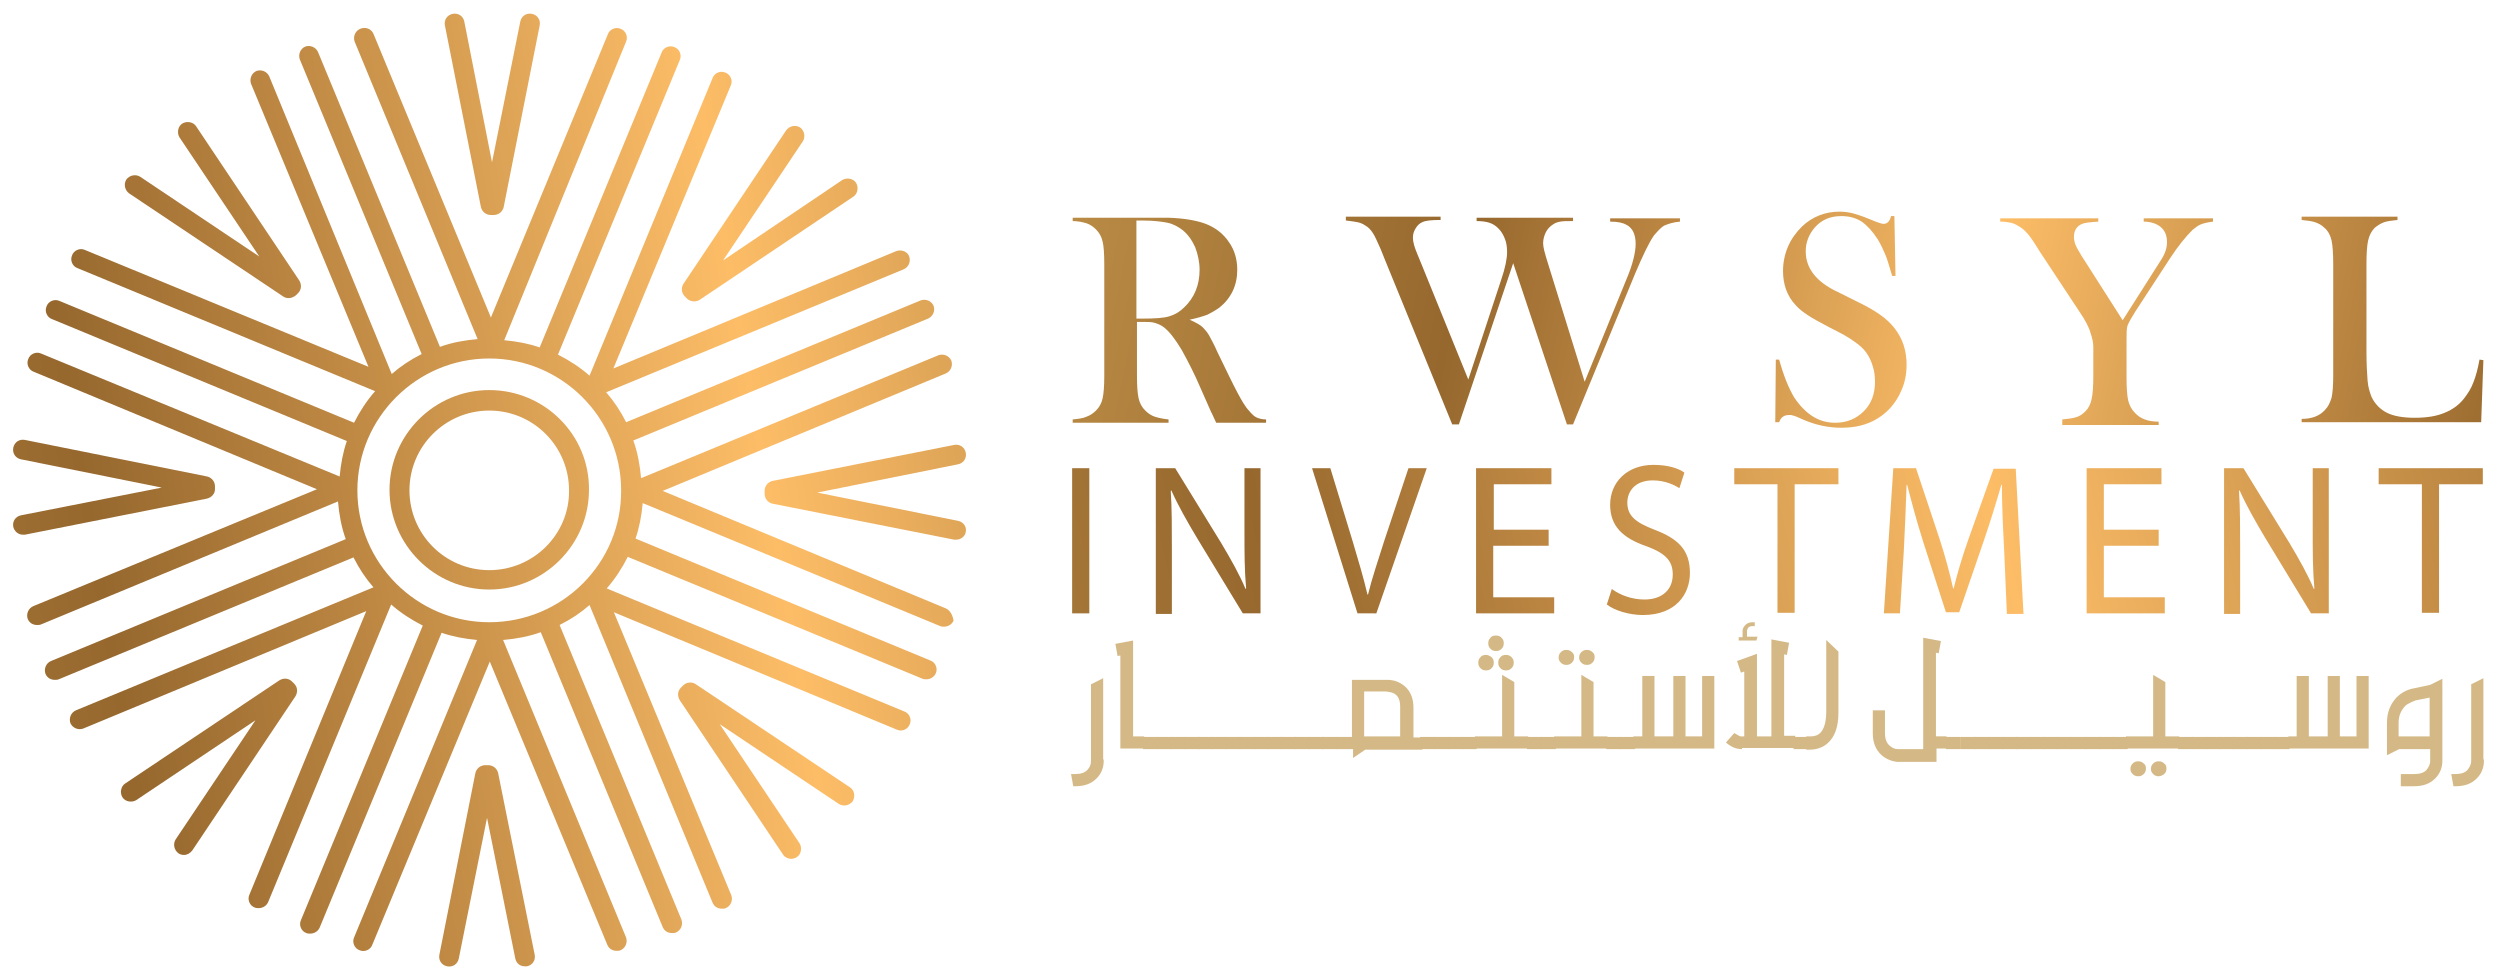 <?xml version="1.0" encoding="UTF-8"?>
<!-- Generator: Adobe Illustrator 26.0.0, SVG Export Plug-In . SVG Version: 6.00 Build 0)  -->
<svg xmlns="http://www.w3.org/2000/svg" xmlns:xlink="http://www.w3.org/1999/xlink" version="1.1" id="Layer_1" x="0px" y="0px" viewBox="0 0 451.2 176.2" style="enable-background:new 0 0 451.2 176.2;" xml:space="preserve">
<style type="text/css">
	.st0{fill:url(#SVGID_1_);}
	.st1{fill:url(#SVGID_00000105386830147990239830000005392293526827680914_);}
	.st2{fill:url(#SVGID_00000012431655060736835280000007362449605432093583_);}
	.st3{fill:url(#SVGID_00000157303263103386207950000010955735616716998035_);}
	.st4{fill:url(#SVGID_00000049215498361337691520000005941369016436030080_);}
	.st5{fill:url(#SVGID_00000046313291038408385860000013647297522667659704_);}
	.st6{fill:url(#SVGID_00000166642800163062372160000006914140107998087342_);}
	.st7{fill:url(#SVGID_00000090977791034710086120000006514365115401325232_);}
	.st8{fill:url(#SVGID_00000159469017361785237060000017155403785501715618_);}
	.st9{fill:url(#SVGID_00000040550508238657077240000008378457610051557249_);}
	.st10{fill:#D4B987;}
	.st11{fill:url(#SVGID_00000060712701531393828390000007982851745849860999_);}
	.st12{fill:url(#SVGID_00000021118893792572638400000000001140787429474737_);}
	.st13{fill:url(#SVGID_00000101800572990430822940000010108298196634227344_);}
	.st14{fill:url(#SVGID_00000073707950562257677230000009152555180642861215_);}
	.st15{fill:url(#SVGID_00000053517991425863340260000005454131094835415427_);}
	.st16{fill:url(#SVGID_00000153686568567292939780000013083389004314077079_);}
	.st17{fill:url(#SVGID_00000121986737827747406140000012606828755645412996_);}
	.st18{fill:url(#SVGID_00000017479829633150601980000011899914158273393285_);}
	.st19{fill:url(#SVGID_00000062875607316076749430000012139438371059238076_);}
	.st20{fill:url(#SVGID_00000057838092586412092570000010962508291462262158_);}
	.st21{fill:url(#SVGID_00000104684353187115055540000004651089466015320986_);}
	.st22{fill:url(#SVGID_00000112604268381025598590000015643270429670001320_);}
	.st23{fill:url(#SVGID_00000103235311223851894260000015540976021193898423_);}
	.st24{fill:url(#SVGID_00000047057694686739767150000010480218368032511876_);}
	.st25{fill:url(#SVGID_00000084531533295645690350000017073640731678869129_);}
</style>
<g>
	<g>
		<linearGradient id="SVGID_1_" gradientUnits="userSpaceOnUse" x1="-77.682" y1="117.237" x2="264.815" y2="57.871">
			<stop offset="0" style="stop-color:#BC8D46"></stop>
			<stop offset="0.278" style="stop-color:#96682E"></stop>
			<stop offset="0.391" style="stop-color:#B7823F"></stop>
			<stop offset="0.546" style="stop-color:#E4A95A"></stop>
			<stop offset="0.627" style="stop-color:#FDBD67"></stop>
			<stop offset="0.723" style="stop-color:#E0A658"></stop>
			<stop offset="0.913" style="stop-color:#AD7A39"></stop>
			<stop offset="1" style="stop-color:#96682E"></stop>
		</linearGradient>
		<path class="st0" d="M88.3,70.4c-9.9,0-18,8.1-18,18c0,9.9,8.1,18,18,18s18-8.1,18-18C106.4,78.5,98.3,70.4,88.3,70.4z     M88.3,102.9c-8,0-14.4-6.5-14.4-14.4c0-8,6.5-14.4,14.4-14.4c8,0,14.4,6.5,14.4,14.4C102.8,96.4,96.3,102.9,88.3,102.9z"></path>
		
			<linearGradient id="SVGID_00000121970084300873554980000004906854476844797880_" gradientUnits="userSpaceOnUse" x1="-89.172" y1="50.946" x2="253.324" y2="-8.42">
			<stop offset="0" style="stop-color:#BC8D46"></stop>
			<stop offset="0.278" style="stop-color:#96682E"></stop>
			<stop offset="0.391" style="stop-color:#B7823F"></stop>
			<stop offset="0.546" style="stop-color:#E4A95A"></stop>
			<stop offset="0.627" style="stop-color:#FDBD67"></stop>
			<stop offset="0.723" style="stop-color:#E0A658"></stop>
			<stop offset="0.913" style="stop-color:#AD7A39"></stop>
			<stop offset="1" style="stop-color:#96682E"></stop>
		</linearGradient>
		<path style="fill:url(#SVGID_00000121970084300873554980000004906854476844797880_);" d="M86.8,37.4c0.2,0.8,0.9,1.4,1.8,1.4h0.5    c0.9,0,1.6-0.6,1.8-1.4l6.5-32.8c0.2-1-0.4-1.9-1.4-2.1c-1-0.2-1.9,0.4-2.1,1.4l-5.1,25.4L83.8,3.9c-0.2-1-1.1-1.6-2.1-1.4    c-1,0.2-1.6,1.1-1.4,2.1L86.8,37.4z"></path>
		
			<linearGradient id="SVGID_00000019645482371176037010000013503187426961303211_" gradientUnits="userSpaceOnUse" x1="-87.517" y1="60.501" x2="254.982" y2="1.135">
			<stop offset="0" style="stop-color:#BC8D46"></stop>
			<stop offset="0.278" style="stop-color:#96682E"></stop>
			<stop offset="0.391" style="stop-color:#B7823F"></stop>
			<stop offset="0.546" style="stop-color:#E4A95A"></stop>
			<stop offset="0.627" style="stop-color:#FDBD67"></stop>
			<stop offset="0.723" style="stop-color:#E0A658"></stop>
			<stop offset="0.913" style="stop-color:#AD7A39"></stop>
			<stop offset="1" style="stop-color:#96682E"></stop>
		</linearGradient>
		<path style="fill:url(#SVGID_00000019645482371176037010000013503187426961303211_);" d="M23.3,34.9l27.8,18.6    c0.3,0.2,0.6,0.3,1,0.3c0.5,0,0.9-0.2,1.3-0.5l0.4-0.4c0.6-0.6,0.7-1.5,0.2-2.3L35.4,22.8c-0.5-0.8-1.7-1-2.5-0.5    c-0.8,0.5-1,1.7-0.5,2.5l14.4,21.5L25.3,31.9c-0.8-0.5-1.9-0.3-2.5,0.5C22.3,33.2,22.5,34.3,23.3,34.9z"></path>
		
			<linearGradient id="SVGID_00000044881917852353979670000017914309431998729643_" gradientUnits="userSpaceOnUse" x1="-80.22" y1="102.599" x2="262.278" y2="43.233">
			<stop offset="0" style="stop-color:#BC8D46"></stop>
			<stop offset="0.278" style="stop-color:#96682E"></stop>
			<stop offset="0.391" style="stop-color:#B7823F"></stop>
			<stop offset="0.546" style="stop-color:#E4A95A"></stop>
			<stop offset="0.627" style="stop-color:#FDBD67"></stop>
			<stop offset="0.723" style="stop-color:#E0A658"></stop>
			<stop offset="0.913" style="stop-color:#AD7A39"></stop>
			<stop offset="1" style="stop-color:#96682E"></stop>
		</linearGradient>
		<path style="fill:url(#SVGID_00000044881917852353979670000017914309431998729643_);" d="M38.8,88.3v-0.5c0-0.9-0.6-1.6-1.4-1.8    L4.5,79.4c-1-0.2-1.9,0.4-2.1,1.4c-0.2,1,0.4,1.9,1.4,2.1L29.2,88L3.8,93c-1,0.2-1.6,1.1-1.4,2.1c0.2,0.8,0.9,1.4,1.7,1.4    c0.1,0,0.2,0,0.4,0L37.3,90C38.2,89.8,38.8,89.1,38.8,88.3z"></path>
		
			<linearGradient id="SVGID_00000170253423218278469180000010844957379140365700_" gradientUnits="userSpaceOnUse" x1="-70.624" y1="157.958" x2="271.874" y2="98.592">
			<stop offset="0" style="stop-color:#BC8D46"></stop>
			<stop offset="0.278" style="stop-color:#96682E"></stop>
			<stop offset="0.391" style="stop-color:#B7823F"></stop>
			<stop offset="0.546" style="stop-color:#E4A95A"></stop>
			<stop offset="0.627" style="stop-color:#FDBD67"></stop>
			<stop offset="0.723" style="stop-color:#E0A658"></stop>
			<stop offset="0.913" style="stop-color:#AD7A39"></stop>
			<stop offset="1" style="stop-color:#96682E"></stop>
		</linearGradient>
		<path style="fill:url(#SVGID_00000170253423218278469180000010844957379140365700_);" d="M53.1,123.4l-0.4-0.4    c-0.6-0.6-1.5-0.7-2.3-0.2l-27.8,18.6c-0.8,0.5-1,1.7-0.5,2.5c0.5,0.8,1.7,1,2.5,0.5l21.5-14.4l-14.4,21.5    c-0.5,0.8-0.3,1.9,0.5,2.5c0.3,0.2,0.6,0.3,1,0.3c0.6,0,1.1-0.3,1.5-0.8l18.6-27.8C53.8,124.9,53.7,124,53.1,123.4z"></path>
		
			<linearGradient id="SVGID_00000110457846912379890080000006416734484938452619_" gradientUnits="userSpaceOnUse" x1="-66.192" y1="183.528" x2="276.305" y2="124.162">
			<stop offset="0" style="stop-color:#BC8D46"></stop>
			<stop offset="0.278" style="stop-color:#96682E"></stop>
			<stop offset="0.391" style="stop-color:#B7823F"></stop>
			<stop offset="0.546" style="stop-color:#E4A95A"></stop>
			<stop offset="0.627" style="stop-color:#FDBD67"></stop>
			<stop offset="0.723" style="stop-color:#E0A658"></stop>
			<stop offset="0.913" style="stop-color:#AD7A39"></stop>
			<stop offset="1" style="stop-color:#96682E"></stop>
		</linearGradient>
		<path style="fill:url(#SVGID_00000110457846912379890080000006416734484938452619_);" d="M89.9,139.5c-0.2-0.8-0.9-1.4-1.8-1.4    h-0.5c-0.9,0-1.6,0.6-1.8,1.4l-6.5,32.8c-0.2,1,0.4,1.9,1.4,2.1c1,0.2,1.9-0.4,2.1-1.4l5.1-25.4l5.1,25.4c0.2,0.9,0.9,1.4,1.7,1.4    c0.1,0,0.2,0,0.4,0c1-0.2,1.6-1.1,1.4-2.1L89.9,139.5z"></path>
		
			<linearGradient id="SVGID_00000087386236835482883240000002032387466355061140_" gradientUnits="userSpaceOnUse" x1="-67.849" y1="173.974" x2="274.65" y2="114.607">
			<stop offset="0" style="stop-color:#BC8D46"></stop>
			<stop offset="0.278" style="stop-color:#96682E"></stop>
			<stop offset="0.391" style="stop-color:#B7823F"></stop>
			<stop offset="0.546" style="stop-color:#E4A95A"></stop>
			<stop offset="0.627" style="stop-color:#FDBD67"></stop>
			<stop offset="0.723" style="stop-color:#E0A658"></stop>
			<stop offset="0.913" style="stop-color:#AD7A39"></stop>
			<stop offset="1" style="stop-color:#96682E"></stop>
		</linearGradient>
		<path style="fill:url(#SVGID_00000087386236835482883240000002032387466355061140_);" d="M153.4,142.1l-27.8-18.6    c-0.7-0.5-1.7-0.4-2.3,0.2l-0.4,0.4c-0.6,0.6-0.7,1.5-0.2,2.3l18.6,27.8c0.3,0.5,0.9,0.8,1.5,0.8c0.3,0,0.7-0.1,1-0.3    c0.8-0.5,1-1.7,0.5-2.5l-14.4-21.5l21.5,14.4c0.8,0.5,1.9,0.3,2.5-0.5C154.4,143.7,154.2,142.6,153.4,142.1z"></path>
		
			<linearGradient id="SVGID_00000176765508457100453560000004220925356705349281_" gradientUnits="userSpaceOnUse" x1="-75.145" y1="131.875" x2="267.352" y2="72.509">
			<stop offset="0" style="stop-color:#BC8D46"></stop>
			<stop offset="0.278" style="stop-color:#96682E"></stop>
			<stop offset="0.391" style="stop-color:#B7823F"></stop>
			<stop offset="0.546" style="stop-color:#E4A95A"></stop>
			<stop offset="0.627" style="stop-color:#FDBD67"></stop>
			<stop offset="0.723" style="stop-color:#E0A658"></stop>
			<stop offset="0.913" style="stop-color:#AD7A39"></stop>
			<stop offset="1" style="stop-color:#96682E"></stop>
		</linearGradient>
		<path style="fill:url(#SVGID_00000176765508457100453560000004220925356705349281_);" d="M172.9,94l-25.4-5.1l25.4-5.1    c1-0.2,1.6-1.1,1.4-2.1c-0.2-1-1.1-1.6-2.1-1.4l-32.8,6.5c-0.8,0.2-1.4,0.9-1.4,1.8v0.5c0,0.9,0.6,1.6,1.4,1.8l32.8,6.5    c0.1,0,0.2,0,0.4,0c0.8,0,1.6-0.6,1.7-1.4C174.5,95.1,173.9,94.2,172.9,94z"></path>
		
			<linearGradient id="SVGID_00000089540636329068286740000003588277003154244258_" gradientUnits="userSpaceOnUse" x1="-77.683" y1="117.237" x2="264.814" y2="57.871">
			<stop offset="0" style="stop-color:#BC8D46"></stop>
			<stop offset="0.278" style="stop-color:#96682E"></stop>
			<stop offset="0.391" style="stop-color:#B7823F"></stop>
			<stop offset="0.546" style="stop-color:#E4A95A"></stop>
			<stop offset="0.627" style="stop-color:#FDBD67"></stop>
			<stop offset="0.723" style="stop-color:#E0A658"></stop>
			<stop offset="0.913" style="stop-color:#AD7A39"></stop>
			<stop offset="1" style="stop-color:#96682E"></stop>
		</linearGradient>
		<path style="fill:url(#SVGID_00000089540636329068286740000003588277003154244258_);" d="M170.7,109.8l-51.1-21.2l51.1-21.2    c0.9-0.4,1.3-1.4,1-2.3c-0.4-0.9-1.4-1.3-2.3-1l-53.7,22.2c-0.2-2.3-0.6-4.6-1.4-6.8l53.2-22c0.9-0.4,1.3-1.4,1-2.3    c-0.4-0.9-1.4-1.3-2.3-1l-53.2,22c-1-2-2.2-3.8-3.6-5.4l53.7-22.2c0.9-0.4,1.3-1.4,1-2.3s-1.4-1.3-2.3-1l-51.1,21.2l21.2-51.1    c0.4-0.9-0.1-2-1-2.3c-0.9-0.4-2,0.1-2.3,1l-22.2,53.7c-1.7-1.5-3.7-2.8-5.7-3.8l22-53.2c0.4-0.9-0.1-2-1-2.3    c-0.9-0.4-2,0.1-2.3,1l-22,53.2c-2-0.7-4.2-1.1-6.4-1.3L113,7.5c0.4-0.9-0.1-2-1-2.3c-0.9-0.4-2,0.1-2.3,1L88.6,57.3L67.4,6.1    C67,5.2,66,4.8,65,5.2c-0.9,0.4-1.3,1.4-1,2.3l22.2,53.7c-2.3,0.2-4.6,0.6-6.8,1.4l-22-53.2c-0.4-0.9-1.4-1.3-2.3-1    c-0.9,0.4-1.3,1.4-1,2.3l22,53.2c-2,1-3.8,2.2-5.4,3.6L48.6,13.8c-0.4-0.9-1.4-1.3-2.3-1c-0.9,0.4-1.3,1.4-1,2.3l21.2,51.1    L15.3,45.1c-0.9-0.4-2,0.1-2.3,1c-0.4,0.9,0.1,2,1,2.3l53.7,22.2c-1.5,1.7-2.8,3.7-3.8,5.7l-53.2-22c-0.9-0.4-2,0.1-2.3,1    c-0.4,0.9,0.1,2,1,2.3l53.2,22c-0.7,2-1.1,4.2-1.3,6.4L7.4,63.8c-0.9-0.4-2,0.1-2.3,1c-0.4,0.9,0.1,2,1,2.3l51.1,21.2L6,109.4    c-0.9,0.4-1.3,1.4-1,2.3c0.3,0.7,0.9,1.1,1.7,1.1c0.2,0,0.5,0,0.7-0.1L61,90.5c0.2,2.3,0.6,4.6,1.4,6.8l-53.2,22    c-0.9,0.4-1.3,1.4-1,2.3c0.3,0.7,0.9,1.1,1.7,1.1c0.2,0,0.5,0,0.7-0.1l53.2-22c1,2,2.2,3.8,3.6,5.4l-53.7,22.2    c-0.9,0.4-1.3,1.4-1,2.3c0.4,0.9,1.4,1.3,2.3,1l51.1-21.2L45,161.5c-0.4,0.9,0.1,2,1,2.3c0.2,0.1,0.5,0.1,0.7,0.1    c0.7,0,1.4-0.4,1.7-1.1l22.2-53.7c1.7,1.5,3.7,2.8,5.7,3.8l-22,53.2c-0.4,0.9,0.1,2,1,2.3c0.2,0.1,0.5,0.1,0.7,0.1    c0.7,0,1.4-0.4,1.7-1.1l22-53.2c2,0.7,4.2,1.1,6.4,1.3l-22.2,53.7c-0.4,0.9,0.1,2,1,2.3c0.9,0.4,2-0.1,2.3-1l21.2-51.1l21.2,51.1    c0.3,0.7,0.9,1.1,1.7,1.1c0.2,0,0.5,0,0.7-0.1c0.9-0.4,1.3-1.4,1-2.3l-22.2-53.7c2.3-0.2,4.6-0.6,6.8-1.4l22,53.2    c0.3,0.7,0.9,1.1,1.7,1.1c0.2,0,0.5,0,0.7-0.1c0.9-0.4,1.3-1.4,1-2.3l-22-53.2c2-1,3.8-2.2,5.4-3.6l22.2,53.7    c0.3,0.7,0.9,1.1,1.7,1.1c0.2,0,0.5,0,0.7-0.1c0.9-0.4,1.3-1.4,1-2.3l-21.2-51.1l51.1,21.2c0.9,0.4,2-0.1,2.3-1    c0.4-0.9-0.1-2-1-2.3l-53.7-22.2c1.5-1.7,2.8-3.7,3.8-5.7l53.2,22c0.2,0.1,0.5,0.1,0.7,0.1c0.7,0,1.4-0.4,1.7-1.1    c0.4-0.9-0.1-2-1-2.3l-53.2-22c0.7-2,1.1-4.2,1.3-6.4l53.7,22.2c0.2,0.1,0.5,0.1,0.7,0.1c0.7,0,1.4-0.4,1.7-1.1    C172,111.3,171.6,110.2,170.7,109.8z M88.3,112.3c-13.1,0-23.8-10.7-23.8-23.8c0-13.1,10.7-23.8,23.8-23.8    c13.1,0,23.8,10.7,23.8,23.8C112.2,101.6,101.5,112.3,88.3,112.3z"></path>
		
			<linearGradient id="SVGID_00000036947364281637956060000015946083142430565789_" gradientUnits="userSpaceOnUse" x1="-84.741" y1="76.516" x2="257.757" y2="17.15">
			<stop offset="0" style="stop-color:#BC8D46"></stop>
			<stop offset="0.278" style="stop-color:#96682E"></stop>
			<stop offset="0.391" style="stop-color:#B7823F"></stop>
			<stop offset="0.546" style="stop-color:#E4A95A"></stop>
			<stop offset="0.627" style="stop-color:#FDBD67"></stop>
			<stop offset="0.723" style="stop-color:#E0A658"></stop>
			<stop offset="0.913" style="stop-color:#AD7A39"></stop>
			<stop offset="1" style="stop-color:#96682E"></stop>
		</linearGradient>
		<path style="fill:url(#SVGID_00000036947364281637956060000015946083142430565789_);" d="M123.6,53.5l0.4,0.4    c0.3,0.3,0.8,0.5,1.3,0.5c0.3,0,0.7-0.1,1-0.3L154,35.5c0.8-0.5,1-1.7,0.5-2.5c-0.5-0.8-1.7-1-2.5-0.5L130.5,47l14.4-21.5    c0.5-0.8,0.3-1.9-0.5-2.5c-0.8-0.5-1.9-0.3-2.5,0.5l-18.6,27.8C122.9,52,123,52.9,123.6,53.5z"></path>
	</g>
	<g>
		<path class="st10" d="M199.2,137.3c0,1.2-0.4,2.3-1.3,3.2s-2.1,1.4-3.8,1.4h-0.4l-0.4-2.2h0.7c1,0,1.7-0.2,2.2-0.7s0.7-1,0.7-1.7    v-13.8l2.2-1.1V137C199.2,137.1,199.2,137.2,199.2,137.3z"></path>
		<path class="st10" d="M204.4,132.9h2.1l0,2.2h-4.3v-16.8l-0.5,0.1l-0.4-2.2l3.2-0.6V132.9z"></path>
		<path class="st10" d="M206.3,135.2v-2.2h2.7v2.2H206.3z"></path>
		<path class="st10" d="M208.8,135.2v-2.2h2.7v2.2H208.8z"></path>
		<path class="st10" d="M211.3,135.2v-2.2h2.7v2.2H211.3z"></path>
		<path class="st10" d="M213.8,135.2v-2.2h2.7v2.2H213.8z"></path>
		<path class="st10" d="M216.2,135.2v-2.2h2.7v2.2H216.2z"></path>
		<path class="st10" d="M218.7,135.2v-2.2h2.7v2.2H218.7z"></path>
		<path class="st10" d="M221.2,135.2v-2.2h2.7v2.2H221.2z"></path>
		<path class="st10" d="M223.7,135.2v-2.2h2.7v2.2H223.7z"></path>
		<path class="st10" d="M226.2,135.2v-2.2h2.7v2.2H226.2z"></path>
		<path class="st10" d="M228.7,135.2v-2.2h2.7v2.2H228.7z"></path>
		<path class="st10" d="M231.2,135.2v-2.2h2.7v2.2H231.2z"></path>
		<path class="st10" d="M233.7,135.2v-2.2h2.7v2.2H233.7z"></path>
		<path class="st10" d="M236.2,135.2v-2.2h2.7v2.2H236.2z"></path>
		<path class="st10" d="M238.6,135.2v-2.2h2.7v2.2H238.6z"></path>
		<path class="st10" d="M244,135.2h-2.8l0-2.2h2.8v-10.3h6.1c0.1,0,0.2,0,0.3,0c1.2,0,2.3,0.4,3.3,1.3c0.9,0.9,1.4,2.1,1.4,3.7v5.4    h1.6v2.2h-10.3l-2.2,1.5V135.2z M252.7,132.9v-5.4c0-1.5-0.6-2.4-1.9-2.6c-0.1,0-0.4-0.1-0.7-0.1h-3.9v8.1H252.7z"></path>
		<path class="st10" d="M256.3,135.2v-2.2h2.7v2.2H256.3z"></path>
		<path class="st10" d="M258.8,135.2v-2.2h2.7v2.2H258.8z"></path>
		<path class="st10" d="M261.3,135.2v-2.2h2.7v2.2H261.3z"></path>
		<path class="st10" d="M263.8,135.2v-2.2h2.7v2.2H263.8z"></path>
		<path class="st10" d="M271.1,132.9v-11.1l2.2,1.3v9.8h2.5l0,2.2h-9.6l0-2.2H271.1z M269.2,118.6c0.3,0.3,0.4,0.6,0.4,1    c0,0.4-0.1,0.7-0.4,1c-0.3,0.3-0.6,0.4-1,0.4c-0.4,0-0.7-0.1-1-0.4c-0.3-0.3-0.4-0.6-0.4-1c0-0.4,0.1-0.7,0.4-1    c0.2-0.3,0.6-0.4,1-0.4C268.6,118.2,268.9,118.4,269.2,118.6z M271.4,116.1c0,0.4-0.1,0.7-0.4,1c-0.3,0.3-0.6,0.4-1,0.4    c-0.4,0-0.7-0.1-1-0.4c-0.3-0.3-0.4-0.6-0.4-1c0-0.4,0.1-0.7,0.4-1c0.2-0.3,0.6-0.4,1-0.4c0.4,0,0.7,0.1,1,0.4    C271.3,115.4,271.4,115.7,271.4,116.1z M273.2,119.6c0,0.4-0.1,0.7-0.4,1c-0.3,0.3-0.6,0.4-1,0.4c-0.4,0-0.7-0.1-1-0.4    c-0.3-0.3-0.4-0.6-0.4-1c0-0.4,0.1-0.7,0.4-1c0.2-0.3,0.6-0.4,1-0.4c0.4,0,0.7,0.1,1,0.4C273.1,118.9,273.2,119.2,273.2,119.6z"></path>
		<path class="st10" d="M275.6,135.2v-2.2h2.7v2.2H275.6z"></path>
		<path class="st10" d="M278.1,135.2v-2.2h2.7v2.2H278.1z"></path>
		<path class="st10" d="M285.4,132.9v-11.1l2.2,1.3v9.8h2.5l0,2.2h-9.6l0-2.2H285.4z M284.1,118.6c0,0.4-0.1,0.7-0.4,1    c-0.3,0.3-0.6,0.4-1,0.4s-0.7-0.1-1-0.4c-0.3-0.3-0.4-0.6-0.4-0.9c0-0.4,0.1-0.7,0.4-1c0.3-0.3,0.6-0.4,1-0.4s0.7,0.1,1,0.4    C284,117.9,284.1,118.2,284.1,118.6z M287.8,118.6c0,0.4-0.1,0.7-0.4,1c-0.3,0.3-0.6,0.4-1,0.4c-0.4,0-0.7-0.1-1-0.4    c-0.3-0.3-0.4-0.6-0.4-0.9c0-0.4,0.1-0.7,0.4-1c0.3-0.3,0.6-0.4,1-0.4c0.4,0,0.7,0.1,1,0.4C287.7,117.9,287.8,118.2,287.8,118.6z"></path>
		<path class="st10" d="M289.9,135.2v-2.2h2.7v2.2H289.9z"></path>
		<path class="st10" d="M292.4,135.2v-2.2h2.7v2.2H292.4z"></path>
		<path class="st10" d="M296.4,132.9v-10.9h2.2v10.9h3.4v-10.9h2.2v10.9h3v-10.9h2.2v13.1h-14.6l0-2.2H296.4z"></path>
		<path class="st10" d="M314.4,135.2c-1.1,0-2-0.4-2.9-1.2l1.5-1.7c0.7,0.4,1.1,0.7,1.4,0.6h0.4v-11.7l-0.6,0.2l-0.7-2.1l3.6-1.3    v14.9h2.6v-17.5l3.2,0.6l-0.4,2.2l-0.5-0.1v14.7h2v2.2H314.4z M313.8,115.8V115h0.7v-1.2c0-0.3,0.2-0.7,0.5-1    c0.3-0.3,0.7-0.5,1.3-0.5h0.4v0.7h-0.4c-0.4,0-0.6,0.1-0.8,0.3c-0.1,0.2-0.2,0.4-0.2,0.5v1.1h1.9l-0.2,0.7H313.8z"></path>
		<path class="st10" d="M323.7,135.2v-2.2h2.7v2.2H323.7z"></path>
		<path class="st10" d="M326.1,132.9h0.7c0.7,0,1.3-0.2,1.7-0.6c0.7-0.7,1.1-2,1.1-3.8v-13l2.2,2.1v11c0,2.5-0.6,4.3-1.9,5.5    c-0.9,0.8-2,1.2-3.3,1.2h-0.6V132.9z"></path>
		<path class="st10" d="M349.5,135.2v2.3h-7.1c-1-0.1-2-0.5-2.8-1.2c-1.1-1-1.6-2.3-1.6-4v-4.1h2.2v4.1c0,1.1,0.3,1.9,1,2.4    c0.4,0.3,0.8,0.5,1.3,0.5h4.6v-20.1l3.2,0.6l-0.4,2.2l-0.5-0.1v15.1h1.9l0,2.2H349.5z"></path>
		<path class="st10" d="M351.2,135.2v-2.2h2.7v2.2H351.2z"></path>
		<path class="st10" d="M353.9,135.2v-2.2h2.7v2.2H353.9z"></path>
		<path class="st10" d="M356.4,135.2v-2.2h2.7v2.2H356.4z"></path>
		<path class="st10" d="M358.9,135.2v-2.2h2.7v2.2H358.9z"></path>
		<path class="st10" d="M361.4,135.2v-2.2h2.7v2.2H361.4z"></path>
		<path class="st10" d="M363.8,135.2v-2.2h2.7v2.2H363.8z"></path>
		<path class="st10" d="M366.3,135.2v-2.2h2.7v2.2H366.3z"></path>
		<path class="st10" d="M368.8,135.2v-2.2h2.7v2.2H368.8z"></path>
		<path class="st10" d="M371.3,135.2v-2.2h2.7v2.2H371.3z"></path>
		<path class="st10" d="M373.8,135.2v-2.2h2.7v2.2H373.8z"></path>
		<path class="st10" d="M376.3,135.2v-2.2h2.7v2.2H376.3z"></path>
		<path class="st10" d="M378.8,135.2v-2.2h2.7v2.2H378.8z"></path>
		<path class="st10" d="M381.3,135.2v-2.2h2.7v2.2H381.3z"></path>
		<path class="st10" d="M388.6,132.9v-11.1l2.2,1.3v9.8h2.5l0,2.2h-9.6l0-2.2H388.6z M387.3,138.7c0,0.4-0.1,0.7-0.4,1    c-0.3,0.3-0.6,0.4-1,0.4c-0.4,0-0.7-0.1-1-0.4c-0.3-0.3-0.4-0.6-0.4-0.9c0-0.4,0.1-0.7,0.4-1c0.3-0.3,0.6-0.4,1-0.4    c0.4,0,0.7,0.1,1,0.4C387.2,138,387.3,138.3,387.3,138.7z M391,138.7c0,0.4-0.1,0.7-0.4,1c-0.3,0.2-0.6,0.4-1,0.4s-0.7-0.1-1-0.4    c-0.3-0.3-0.4-0.6-0.4-0.9c0-0.4,0.1-0.7,0.4-1c0.3-0.3,0.6-0.4,1-0.4s0.7,0.1,1,0.4C390.9,138,391,138.3,391,138.7z"></path>
		<path class="st10" d="M393.1,135.2v-2.2h2.7v2.2H393.1z"></path>
		<path class="st10" d="M395.6,135.2v-2.2h2.7v2.2H395.6z"></path>
		<path class="st10" d="M398.1,135.2v-2.2h2.7v2.2H398.1z"></path>
		<path class="st10" d="M400.6,135.2v-2.2h2.7v2.2H400.6z"></path>
		<path class="st10" d="M403,135.2v-2.2h2.7v2.2H403z"></path>
		<path class="st10" d="M405.5,135.2v-2.2h2.7v2.2H405.5z"></path>
		<path class="st10" d="M408,135.2v-2.2h2.7v2.2H408z"></path>
		<path class="st10" d="M410.5,135.2v-2.2h2.7v2.2H410.5z"></path>
		<path class="st10" d="M414.5,132.9v-10.9h2.2v10.9h3.4v-10.9h2.2v10.9h3v-10.9h2.2v13.1H413l0-2.2H414.5z"></path>
		<path class="st10" d="M440.8,137.3c0,1.2-0.4,2.3-1.3,3.2s-2.1,1.4-3.8,1.4h-2.4v-2.2h2.4c1,0,1.7-0.2,2.2-0.7    c0.4-0.5,0.7-1,0.7-1.7v-2.1h-5.6l-2.2,1.1v-5.9c0-1.8,0.6-3.3,1.7-4.5c0.9-0.9,2-1.5,3.3-1.7l2.8-0.6l2.2-1.1V137    C440.8,137.1,440.8,137.2,440.8,137.3z M432.9,130.4v2.5h5.6v-7l-2.5,0.5c-0.8,0.3-1.4,0.6-1.8,0.9    C433.4,128.1,432.9,129.1,432.9,130.4z"></path>
		<path class="st10" d="M448.3,137.3c0,1.2-0.4,2.3-1.3,3.2s-2.1,1.4-3.8,1.4h-0.4l-0.4-2.2h0.7c1,0,1.7-0.2,2.2-0.7    c0.4-0.5,0.7-1,0.7-1.7v-13.8l2.2-1.1V137C448.3,137.1,448.3,137.2,448.3,137.3z"></path>
	</g>
	<g>
		
			<linearGradient id="SVGID_00000042002464397057806530000008211362149104998583_" gradientUnits="userSpaceOnUse" x1="125.887" y1="113.62" x2="487.789" y2="29.75">
			<stop offset="0" style="stop-color:#BC8D46"></stop>
			<stop offset="0.278" style="stop-color:#96682E"></stop>
			<stop offset="0.391" style="stop-color:#B7823F"></stop>
			<stop offset="0.546" style="stop-color:#E4A95A"></stop>
			<stop offset="0.627" style="stop-color:#FDBD67"></stop>
			<stop offset="0.723" style="stop-color:#E0A658"></stop>
			<stop offset="0.913" style="stop-color:#AD7A39"></stop>
			<stop offset="1" style="stop-color:#96682E"></stop>
		</linearGradient>
		<path style="fill:url(#SVGID_00000042002464397057806530000008211362149104998583_);" d="M196.6,84.5v26.2h-3.1V84.5H196.6z"></path>
		
			<linearGradient id="SVGID_00000048467714513149800070000007431109952900937124_" gradientUnits="userSpaceOnUse" x1="127.061" y1="118.688" x2="488.964" y2="34.818">
			<stop offset="0" style="stop-color:#BC8D46"></stop>
			<stop offset="0.278" style="stop-color:#96682E"></stop>
			<stop offset="0.391" style="stop-color:#B7823F"></stop>
			<stop offset="0.546" style="stop-color:#E4A95A"></stop>
			<stop offset="0.627" style="stop-color:#FDBD67"></stop>
			<stop offset="0.723" style="stop-color:#E0A658"></stop>
			<stop offset="0.913" style="stop-color:#AD7A39"></stop>
			<stop offset="1" style="stop-color:#96682E"></stop>
		</linearGradient>
		<path style="fill:url(#SVGID_00000048467714513149800070000007431109952900937124_);" d="M208.6,110.7V84.5h3.5l8.3,13.5    c1.9,3.2,3.3,5.7,4.4,8.3l0.1-0.1c-0.3-3.3-0.3-6.4-0.3-10.3V84.5h2.9v26.2h-3.2l-8.2-13.5c-1.8-3-3.5-6-4.7-8.7l-0.1,0.1    c0.2,3.3,0.2,6.4,0.2,10.3v11.9H208.6z"></path>
		
			<linearGradient id="SVGID_00000085961576233384272450000014582485160914494397_" gradientUnits="userSpaceOnUse" x1="128.313" y1="124.089" x2="490.216" y2="40.219">
			<stop offset="0" style="stop-color:#BC8D46"></stop>
			<stop offset="0.278" style="stop-color:#96682E"></stop>
			<stop offset="0.391" style="stop-color:#B7823F"></stop>
			<stop offset="0.546" style="stop-color:#E4A95A"></stop>
			<stop offset="0.627" style="stop-color:#FDBD67"></stop>
			<stop offset="0.723" style="stop-color:#E0A658"></stop>
			<stop offset="0.913" style="stop-color:#AD7A39"></stop>
			<stop offset="1" style="stop-color:#96682E"></stop>
		</linearGradient>
		<path style="fill:url(#SVGID_00000085961576233384272450000014582485160914494397_);" d="M245,110.7l-8.2-26.2h3.3l4,13.1    c1.1,3.7,2,6.7,2.7,9.7h0.1c0.7-2.9,1.8-6.1,2.9-9.6l4.4-13.2h3.3l-9.1,26.2H245z"></path>
		
			<linearGradient id="SVGID_00000133488630203995190160000001880197490625604514_" gradientUnits="userSpaceOnUse" x1="129.888" y1="130.883" x2="491.79" y2="47.013">
			<stop offset="0" style="stop-color:#BC8D46"></stop>
			<stop offset="0.278" style="stop-color:#96682E"></stop>
			<stop offset="0.391" style="stop-color:#B7823F"></stop>
			<stop offset="0.546" style="stop-color:#E4A95A"></stop>
			<stop offset="0.627" style="stop-color:#FDBD67"></stop>
			<stop offset="0.723" style="stop-color:#E0A658"></stop>
			<stop offset="0.913" style="stop-color:#AD7A39"></stop>
			<stop offset="1" style="stop-color:#96682E"></stop>
		</linearGradient>
		<path style="fill:url(#SVGID_00000133488630203995190160000001880197490625604514_);" d="M279.4,98.5h-9.9v9.3h11v2.9h-14.1V84.5    H280v2.9h-10.4v8.2h9.9V98.5z"></path>
		
			<linearGradient id="SVGID_00000105398735986062974050000011636150089281189002_" gradientUnits="userSpaceOnUse" x1="131.113" y1="136.171" x2="493.015" y2="52.301">
			<stop offset="0" style="stop-color:#BC8D46"></stop>
			<stop offset="0.278" style="stop-color:#96682E"></stop>
			<stop offset="0.391" style="stop-color:#B7823F"></stop>
			<stop offset="0.546" style="stop-color:#E4A95A"></stop>
			<stop offset="0.627" style="stop-color:#FDBD67"></stop>
			<stop offset="0.723" style="stop-color:#E0A658"></stop>
			<stop offset="0.913" style="stop-color:#AD7A39"></stop>
			<stop offset="1" style="stop-color:#96682E"></stop>
		</linearGradient>
		<path style="fill:url(#SVGID_00000105398735986062974050000011636150089281189002_);" d="M290.9,106.3c1.5,1.1,3.6,1.9,5.9,1.9    c3.2,0,5.1-1.8,5.1-4.5c0-2.4-1.2-3.8-4.7-5.1c-4.4-1.5-6.6-3.7-6.6-7.5c0-4.1,3.1-7.2,7.8-7.2c2.6,0,4.5,0.6,5.6,1.4l-0.9,2.8    c-0.8-0.5-2.5-1.4-4.8-1.4c-3.4,0-4.6,2.2-4.6,4c0,2.4,1.5,3.6,4.9,4.9c4.2,1.6,6.4,3.6,6.4,7.8c0,3.8-2.5,7.6-8.5,7.6    c-2.4,0-5.1-0.8-6.5-1.9L290.9,106.3z"></path>
		
			<linearGradient id="SVGID_00000078008738673061826010000000008462943831643546_" gradientUnits="userSpaceOnUse" x1="132.176" y1="140.757" x2="494.078" y2="56.887">
			<stop offset="0" style="stop-color:#BC8D46"></stop>
			<stop offset="0.278" style="stop-color:#96682E"></stop>
			<stop offset="0.391" style="stop-color:#B7823F"></stop>
			<stop offset="0.546" style="stop-color:#E4A95A"></stop>
			<stop offset="0.627" style="stop-color:#FDBD67"></stop>
			<stop offset="0.723" style="stop-color:#E0A658"></stop>
			<stop offset="0.913" style="stop-color:#AD7A39"></stop>
			<stop offset="1" style="stop-color:#96682E"></stop>
		</linearGradient>
		<path style="fill:url(#SVGID_00000078008738673061826010000000008462943831643546_);" d="M320.8,87.4H313v-2.9h18.8v2.9h-7.9v23.2    h-3.1V87.4z"></path>
		
			<linearGradient id="SVGID_00000170250982470474717740000018323798505678733995_" gradientUnits="userSpaceOnUse" x1="133.963" y1="148.468" x2="495.865" y2="64.598">
			<stop offset="0" style="stop-color:#BC8D46"></stop>
			<stop offset="0.278" style="stop-color:#96682E"></stop>
			<stop offset="0.391" style="stop-color:#B7823F"></stop>
			<stop offset="0.546" style="stop-color:#E4A95A"></stop>
			<stop offset="0.627" style="stop-color:#FDBD67"></stop>
			<stop offset="0.723" style="stop-color:#E0A658"></stop>
			<stop offset="0.913" style="stop-color:#AD7A39"></stop>
			<stop offset="1" style="stop-color:#96682E"></stop>
		</linearGradient>
		<path style="fill:url(#SVGID_00000170250982470474717740000018323798505678733995_);" d="M361.7,99.1c-0.2-3.7-0.4-8.3-0.4-11.6    h-0.1c-0.9,3.1-1.9,6.4-3.2,10.2l-4.4,12.8h-2.4l-4.1-12.7c-1.2-3.8-2.1-7.2-2.9-10.3h-0.1c-0.1,3.3-0.3,7.9-0.5,11.9l-0.7,11.3    h-2.9l1.7-26.2h4.1l4.3,12.9c1,3.1,1.8,6.1,2.4,8.8h0.1c0.6-2.5,1.5-5.6,2.6-8.7l4.6-12.9h4l1.4,26.2h-3L361.7,99.1z"></path>
		
			<linearGradient id="SVGID_00000126292921595212659850000010778351312117437849_" gradientUnits="userSpaceOnUse" x1="135.502" y1="155.109" x2="497.404" y2="71.24">
			<stop offset="0" style="stop-color:#BC8D46"></stop>
			<stop offset="0.278" style="stop-color:#96682E"></stop>
			<stop offset="0.391" style="stop-color:#B7823F"></stop>
			<stop offset="0.546" style="stop-color:#E4A95A"></stop>
			<stop offset="0.627" style="stop-color:#FDBD67"></stop>
			<stop offset="0.723" style="stop-color:#E0A658"></stop>
			<stop offset="0.913" style="stop-color:#AD7A39"></stop>
			<stop offset="1" style="stop-color:#96682E"></stop>
		</linearGradient>
		<path style="fill:url(#SVGID_00000126292921595212659850000010778351312117437849_);" d="M389.6,98.5h-9.9v9.3h11v2.9h-14.1V84.5    h13.5v2.9h-10.4v8.2h9.9V98.5z"></path>
		
			<linearGradient id="SVGID_00000083810530989746280530000013832784277212623509_" gradientUnits="userSpaceOnUse" x1="136.885" y1="161.077" x2="498.787" y2="77.207">
			<stop offset="0" style="stop-color:#BC8D46"></stop>
			<stop offset="0.278" style="stop-color:#96682E"></stop>
			<stop offset="0.391" style="stop-color:#B7823F"></stop>
			<stop offset="0.546" style="stop-color:#E4A95A"></stop>
			<stop offset="0.627" style="stop-color:#FDBD67"></stop>
			<stop offset="0.723" style="stop-color:#E0A658"></stop>
			<stop offset="0.913" style="stop-color:#AD7A39"></stop>
			<stop offset="1" style="stop-color:#96682E"></stop>
		</linearGradient>
		<path style="fill:url(#SVGID_00000083810530989746280530000013832784277212623509_);" d="M401.4,110.7V84.5h3.5l8.3,13.5    c1.9,3.2,3.3,5.7,4.4,8.3l0.1-0.1c-0.3-3.3-0.3-6.4-0.3-10.3V84.5h2.9v26.2h-3.2l-8.2-13.5c-1.8-3-3.5-6-4.7-8.7l-0.1,0.1    c0.2,3.3,0.2,6.4,0.2,10.3v11.9H401.4z"></path>
		
			<linearGradient id="SVGID_00000162338434292617962630000000566427258295034503_" gradientUnits="userSpaceOnUse" x1="138.108" y1="166.357" x2="500.011" y2="82.487">
			<stop offset="0" style="stop-color:#BC8D46"></stop>
			<stop offset="0.278" style="stop-color:#96682E"></stop>
			<stop offset="0.391" style="stop-color:#B7823F"></stop>
			<stop offset="0.546" style="stop-color:#E4A95A"></stop>
			<stop offset="0.627" style="stop-color:#FDBD67"></stop>
			<stop offset="0.723" style="stop-color:#E0A658"></stop>
			<stop offset="0.913" style="stop-color:#AD7A39"></stop>
			<stop offset="1" style="stop-color:#96682E"></stop>
		</linearGradient>
		<path style="fill:url(#SVGID_00000162338434292617962630000000566427258295034503_);" d="M437.2,87.4h-7.9v-2.9h18.8v2.9h-7.9    v23.2h-3.1V87.4z"></path>
	</g>
	<g>
		
			<linearGradient id="SVGID_00000150098977500168062750000001525321742669112738_" gradientUnits="userSpaceOnUse" x1="186.177" y1="54.219" x2="445.668" y2="107.699">
			<stop offset="0" style="stop-color:#BC8D46"></stop>
			<stop offset="0.278" style="stop-color:#96682E"></stop>
			<stop offset="0.391" style="stop-color:#B7823F"></stop>
			<stop offset="0.546" style="stop-color:#E4A95A"></stop>
			<stop offset="0.627" style="stop-color:#FDBD67"></stop>
			<stop offset="0.723" style="stop-color:#E0A658"></stop>
			<stop offset="0.913" style="stop-color:#AD7A39"></stop>
			<stop offset="1" style="stop-color:#96682E"></stop>
		</linearGradient>
		<path style="fill:url(#SVGID_00000150098977500168062750000001525321742669112738_);" d="M205.2,58.1v9.7c0,1.9,0.1,3.2,0.3,4.1    c0.2,0.9,0.6,1.6,1.2,2.2c0.5,0.5,1.1,0.9,1.7,1.1s1.5,0.4,2.5,0.5v0.6h-17.3v-0.6c1-0.1,1.9-0.2,2.5-0.5c0.6-0.2,1.2-0.6,1.7-1.1    c0.6-0.6,1-1.3,1.2-2.2c0.2-0.9,0.3-2.3,0.3-4.1V47.7c0-1.9-0.1-3.3-0.3-4.1c-0.2-0.9-0.6-1.6-1.2-2.2c-0.5-0.5-1.1-0.9-1.7-1.1    c-0.7-0.2-1.5-0.4-2.5-0.4v-0.6h13.1c2.2,0,3.6,0,4.3,0c2.8,0.1,5,0.5,6.6,1.1c1.8,0.7,3.2,1.8,4.2,3.3c1,1.4,1.5,3.1,1.5,5    c0,2.8-1.1,5.1-3.2,6.8c-0.7,0.5-1.4,0.9-2.2,1.3c-0.8,0.3-1.8,0.6-3.2,0.9c1.1,0.5,1.9,0.9,2.4,1.4c0.4,0.4,0.8,0.9,1.1,1.4    c0.3,0.6,0.9,1.6,1.5,3c1.6,3.3,2.8,5.8,3.6,7.3c0.8,1.5,1.5,2.7,2.1,3.3c0.5,0.6,0.9,1,1.3,1.2c0.4,0.2,1,0.4,1.8,0.4v0.6h-9    c-0.5-1-0.7-1.6-0.9-1.9l-1.9-4.3c-1.1-2.6-2.3-4.9-3.4-6.9c-1.2-2-2.2-3.3-3.2-4.1c-0.5-0.4-1-0.6-1.6-0.8    c-0.6-0.2-1.2-0.2-2.1-0.2H205.2z M205.2,57.5h1c2.2,0,3.8-0.1,4.8-0.4c1-0.3,1.9-0.8,2.7-1.6c1.9-1.8,2.8-4.1,2.8-6.8    c0-1.4-0.3-2.8-0.8-4.1c-0.6-1.3-1.3-2.3-2.3-3.1c-0.8-0.6-1.7-1.1-2.7-1.3c-1-0.2-2.5-0.4-4.5-0.4h-1.1V57.5z"></path>
		
			<linearGradient id="SVGID_00000095306554472637456040000011562200437817789107_" gradientUnits="userSpaceOnUse" x1="189.355" y1="38.502" x2="453.166" y2="92.872">
			<stop offset="0" style="stop-color:#BC8D46"></stop>
			<stop offset="0.278" style="stop-color:#96682E"></stop>
			<stop offset="0.391" style="stop-color:#B7823F"></stop>
			<stop offset="0.546" style="stop-color:#E4A95A"></stop>
			<stop offset="0.627" style="stop-color:#FDBD67"></stop>
			<stop offset="0.723" style="stop-color:#E0A658"></stop>
			<stop offset="0.913" style="stop-color:#AD7A39"></stop>
			<stop offset="1" style="stop-color:#96682E"></stop>
		</linearGradient>
		<path style="fill:url(#SVGID_00000095306554472637456040000011562200437817789107_);" d="M242.9,39.1h17.1v0.6    c-1.6,0-2.7,0.1-3.3,0.4c-0.5,0.2-0.9,0.6-1.2,1.1c-0.3,0.5-0.5,1-0.5,1.7c0,0.8,0.3,1.8,0.9,3.2l0.7,1.7l8.4,20.7l5.9-17.9    c0.8-2.3,1.1-4,1.1-5.1c0-0.8-0.1-1.7-0.4-2.4c-0.3-0.8-0.7-1.4-1.2-1.9c-0.5-0.5-1-0.8-1.6-1c-0.6-0.2-1.4-0.3-2.3-0.3v-0.6h17.4    v0.6c-1.1,0-1.8,0-2.3,0.1c-0.5,0.1-0.9,0.2-1.3,0.5c-0.5,0.3-1,0.8-1.3,1.4c-0.3,0.6-0.5,1.3-0.5,2c0,0.7,0.3,1.8,0.8,3.4    l6.7,21.6l7.5-18.4c1.2-2.8,1.7-5,1.7-6.5c0-1.6-0.5-2.8-1.6-3.4c-0.7-0.4-1.6-0.6-3-0.6v-0.6h12.6v0.6c-1.2,0.1-2.1,0.4-2.8,0.7    c-0.6,0.3-1.2,1-1.9,1.8c-0.9,1.3-2,3.6-3.4,6.9l-11.2,27.2h-1.1l-9.7-29.1l-9.8,29.1h-1.2L250,47l-0.8-2c-0.6-1.3-1-2.3-1.4-2.9    c-0.4-0.6-0.8-1.1-1.4-1.4c-0.4-0.3-0.9-0.5-1.4-0.6c-0.5-0.1-1.2-0.2-2.1-0.3V39.1z"></path>
		
			<linearGradient id="SVGID_00000164479463878480636170000009664305827290454438_" gradientUnits="userSpaceOnUse" x1="193.243" y1="29.144" x2="452.959" y2="82.671">
			<stop offset="0" style="stop-color:#BC8D46"></stop>
			<stop offset="0.278" style="stop-color:#96682E"></stop>
			<stop offset="0.391" style="stop-color:#B7823F"></stop>
			<stop offset="0.546" style="stop-color:#E4A95A"></stop>
			<stop offset="0.627" style="stop-color:#FDBD67"></stop>
			<stop offset="0.723" style="stop-color:#E0A658"></stop>
			<stop offset="0.913" style="stop-color:#AD7A39"></stop>
			<stop offset="1" style="stop-color:#96682E"></stop>
		</linearGradient>
		<path style="fill:url(#SVGID_00000164479463878480636170000009664305827290454438_);" d="M320.4,76.2l0.1-11.3l0.6,0    c0.8,2.9,1.7,5.1,2.7,6.8c2,3,4.4,4.6,7.4,4.6c2.1,0,3.8-0.7,5.2-2.1c1.4-1.4,2-3.2,2-5.3c0-0.9-0.1-1.9-0.4-2.8    c-0.3-1-0.7-1.8-1.2-2.5c-0.5-0.7-1.3-1.4-2.2-2c-0.9-0.7-2.4-1.5-4.4-2.5c-1.7-0.9-3-1.6-3.9-2.2c-0.9-0.6-1.7-1.2-2.2-1.8    c-1.6-1.7-2.3-3.8-2.3-6.2c0-1.5,0.3-3,0.9-4.4c0.6-1.4,1.5-2.6,2.5-3.6c1.9-1.8,4.2-2.7,6.8-2.7c0.8,0,1.6,0.1,2.4,0.3    c0.7,0.2,1.7,0.5,2.9,1c0.9,0.4,1.5,0.6,1.8,0.7c0.3,0.1,0.6,0.2,0.9,0.2c0.6,0,1.1-0.5,1.3-1.4h0.6l0.2,10.8h-0.6    c-0.5-1.7-0.9-3.1-1.3-4c-0.4-0.9-0.8-1.8-1.3-2.6c-0.9-1.4-1.9-2.5-2.9-3.2c-1.1-0.7-2.3-1-3.7-1c-2,0-3.6,0.7-4.8,2.1    c-0.5,0.6-0.9,1.2-1.2,2c-0.3,0.8-0.4,1.5-0.4,2.3c0,3,1.9,5.5,5.8,7.3l3.8,1.9c2.9,1.4,5.1,2.9,6.4,4.6c1.5,1.9,2.2,4.1,2.2,6.6    c0,1.7-0.3,3.3-1,4.8c-0.9,2.1-2.4,3.8-4.2,4.9c-1.9,1.2-4.1,1.7-6.6,1.7c-2.3,0-4.6-0.5-6.7-1.4c-1.1-0.5-1.8-0.8-2-0.8    c-0.2-0.1-0.5-0.1-0.7-0.1c-0.9,0-1.5,0.4-1.8,1.3H320.4z"></path>
		
			<linearGradient id="SVGID_00000057138244000604179780000017976286214000550078_" gradientUnits="userSpaceOnUse" x1="193.601" y1="18.109" x2="457.382" y2="72.473">
			<stop offset="0" style="stop-color:#BC8D46"></stop>
			<stop offset="0.278" style="stop-color:#96682E"></stop>
			<stop offset="0.391" style="stop-color:#B7823F"></stop>
			<stop offset="0.546" style="stop-color:#E4A95A"></stop>
			<stop offset="0.627" style="stop-color:#FDBD67"></stop>
			<stop offset="0.723" style="stop-color:#E0A658"></stop>
			<stop offset="0.913" style="stop-color:#AD7A39"></stop>
			<stop offset="1" style="stop-color:#96682E"></stop>
		</linearGradient>
		<path style="fill:url(#SVGID_00000057138244000604179780000017976286214000550078_);" d="M372.2,76.3v-0.6c1-0.1,1.9-0.2,2.5-0.4    c0.7-0.2,1.2-0.6,1.7-1.1c0.6-0.6,0.9-1.3,1.1-2.2c0.2-0.9,0.3-2.3,0.3-4.1l0-5.3c0-0.8-0.2-1.6-0.5-2.5c-0.3-1.1-1-2.4-2.1-4    l-7-10.6l-1.2-1.9c-0.9-1.4-1.8-2.3-2.7-2.8c-0.5-0.3-0.9-0.5-1.4-0.6c-0.5-0.1-1.1-0.2-1.9-0.2v-0.6h17.7v0.6    c-1.5,0.1-2.5,0.2-2.9,0.4c-1,0.4-1.5,1.2-1.5,2.4c0,0.4,0.1,0.9,0.3,1.4c0.2,0.5,0.6,1.2,1.1,2l7.4,11.6l6.3-9.9l0.7-1.1    c0.7-1.1,1-2.1,1-3.1c0-1.2-0.4-2.1-1.1-2.7c-0.7-0.6-1.8-1-3.1-1v-0.6h12.5v0.6c-0.9,0.1-1.7,0.3-2.2,0.5c-0.5,0.2-1,0.6-1.5,1    c-1.2,1.2-2.6,2.9-4.1,5.2l-6.2,9.5c-0.7,1.1-1.2,2-1.4,2.5c-0.2,0.5-0.2,1.4-0.2,2.7v6.7c0,1.9,0.1,3.3,0.3,4.2    c0.2,0.8,0.6,1.6,1.2,2.2c1,1.1,2.4,1.6,4.3,1.6v0.6H372.2z"></path>
		
			<linearGradient id="SVGID_00000012446453264798652600000012465949484783448504_" gradientUnits="userSpaceOnUse" x1="198.933" y1="11.324" x2="458.144" y2="64.747">
			<stop offset="0" style="stop-color:#BC8D46"></stop>
			<stop offset="0.278" style="stop-color:#96682E"></stop>
			<stop offset="0.391" style="stop-color:#B7823F"></stop>
			<stop offset="0.546" style="stop-color:#E4A95A"></stop>
			<stop offset="0.627" style="stop-color:#FDBD67"></stop>
			<stop offset="0.723" style="stop-color:#E0A658"></stop>
			<stop offset="0.913" style="stop-color:#AD7A39"></stop>
			<stop offset="1" style="stop-color:#96682E"></stop>
		</linearGradient>
		<path style="fill:url(#SVGID_00000012446453264798652600000012465949484783448504_);" d="M415.4,76.3v-0.7c1.8,0,3.2-0.5,4.2-1.6    c0.6-0.6,0.9-1.3,1.2-2.2c0.2-0.9,0.3-2.3,0.3-4.1V47.7c0-1.9-0.1-3.4-0.3-4.3c-0.2-0.9-0.6-1.7-1.3-2.3c-0.5-0.5-1.1-0.8-1.7-1    c-0.6-0.2-1.4-0.3-2.4-0.4v-0.6h17.3v0.6c-1,0.1-1.8,0.2-2.4,0.4c-0.6,0.2-1.2,0.6-1.7,1c-0.6,0.6-1,1.4-1.2,2.3    c-0.2,0.9-0.3,2.3-0.3,4.2v15.7c0,2.4,0.1,4.2,0.2,5.4c0.1,1.2,0.4,2.1,0.7,2.9c0.6,1.3,1.6,2.3,2.8,2.9c1.2,0.6,2.9,0.9,5,0.9    c2.2,0,4-0.3,5.4-0.9c1.5-0.6,2.7-1.5,3.6-2.7c0.6-0.8,1.2-1.7,1.6-2.8c0.4-1,0.8-2.4,1.1-4.1l0.7,0.1l-0.4,11.2H415.4z"></path>
	</g>
</g>
</svg>
